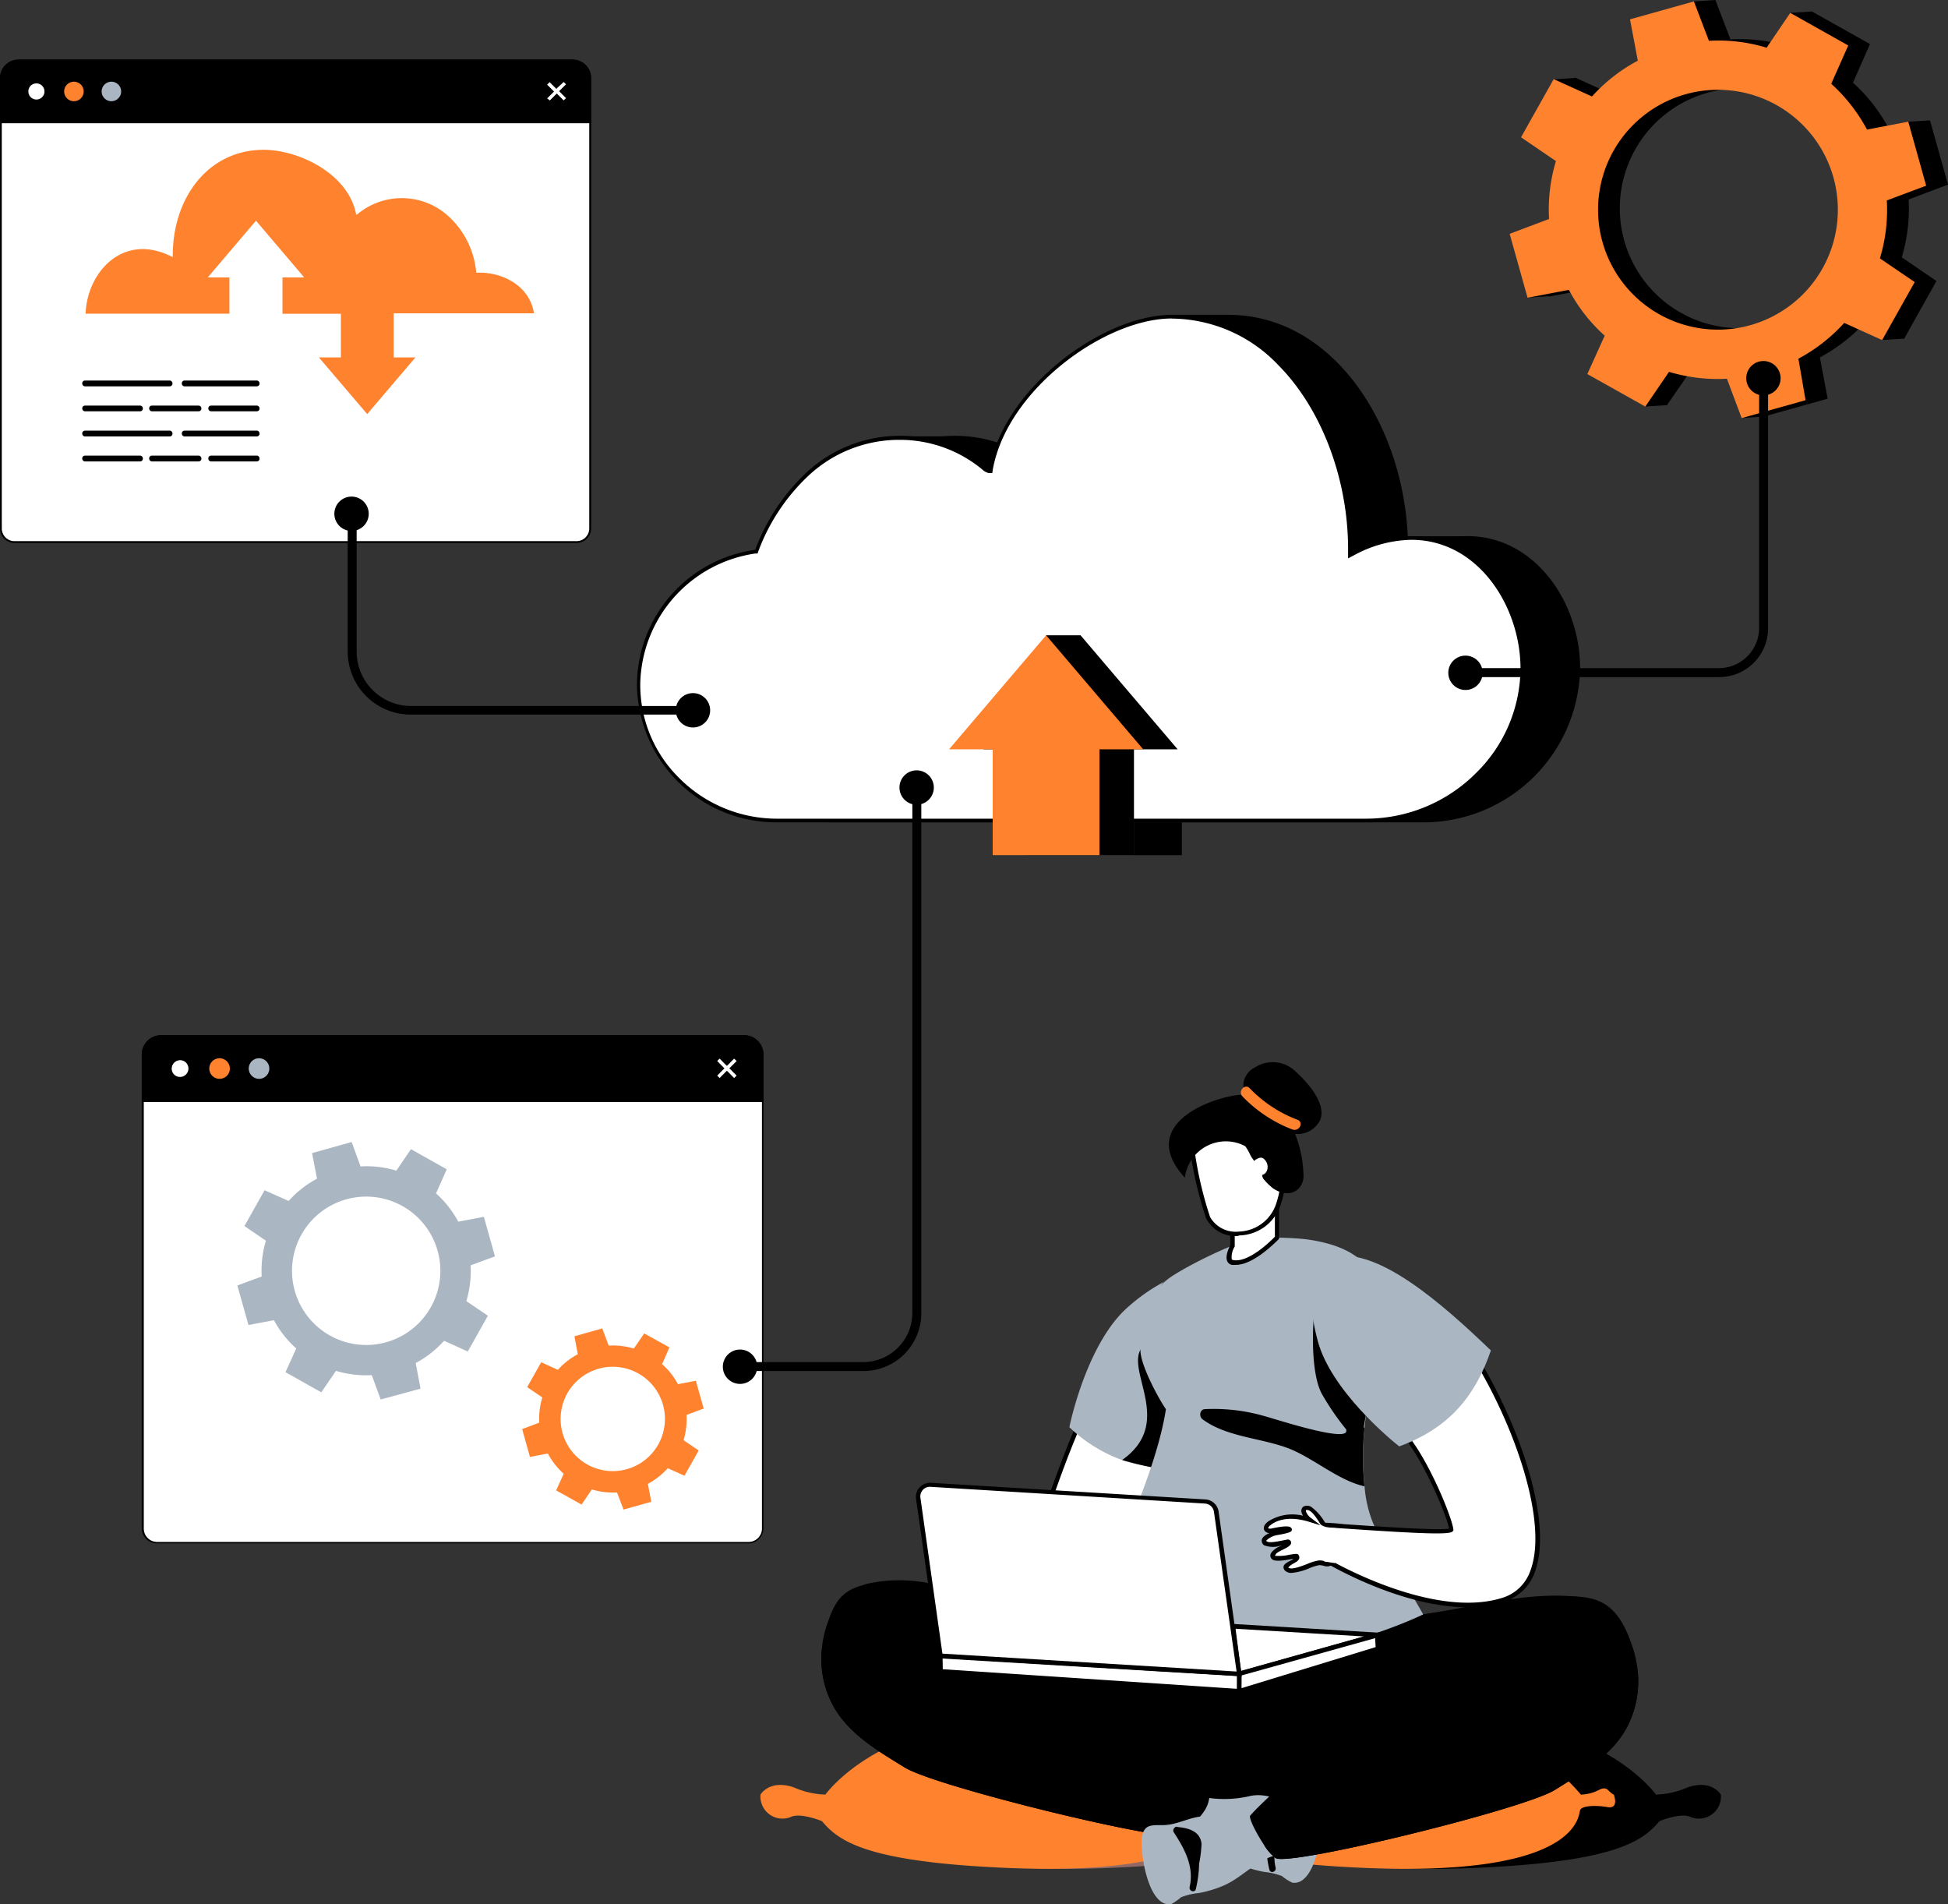 <svg xmlns:inkscape="http://www.inkscape.org/namespaces/inkscape" xmlns:sodipodi="http://sodipodi.sourceforge.net/DTD/sodipodi-0.dtd" xmlns="http://www.w3.org/2000/svg" xmlns:svg="http://www.w3.org/2000/svg" viewBox="0 0 217.72 212.79" id="svg1349" sodipodi:docname="singapore-managed-cloud-hosting.svg" width="217.72" height="212.79" inkscape:version="1.1 (c4e8f9e, 2021-05-24)"><rect x="0" y="0" width="217.72" height="212.79" fill="#333333" stroke="none"/><defs id="defs837"><style id="style824">.cls-1{fill:none;}.cls-2{fill:#e6ebf0;}.cls-3{clip-path:url(#clip-path);}.cls-4{clip-path:url(#clip-path-2);}.cls-5{fill:#c6d0db;}.cls-6{fill:#aab6c2;}.cls-7,.cls-8,.cls-9{fill:#fff;}.cls-7{opacity:0.31;}.cls-8{opacity:0.6;}.cls-10{opacity:0.22;fill:url(#Безымянный_градиент_3);}.cls-11{fill:#ffbf5b;}.cls-12{fill:#ff822e;}.cls-13{fill:#fa8921;}.cls-14{fill:#916a66;}</style><clipPath id="clip-path" transform="translate(9.25)"><path class="cls-1" d="m 125.76,10.54 c 30.48,8.78 81.65,35.89 79.35,98.16 -2.3,62.27 -56.63,30.15 -97.44,86.42 C 77.24,237.07 -50.12,179.71 25.08,56.47 55,7.41 99.32,2.93 125.76,10.54 Z" id="path826"></path></clipPath><clipPath id="clip-path-2" transform="translate(9.25)"><rect class="cls-1" x="126.87" y="30.61" width="104.3" height="134.51" id="rect829"></rect></clipPath><linearGradient id="&#x411;&#x435;&#x437;&#x44B;&#x43C;&#x44F;&#x43D;&#x43D;&#x44B;&#x439;_&#x433;&#x440;&#x430;&#x434;&#x438;&#x435;&#x43D;&#x442;_3" x1="1694.62" y1="114.85" x2="1694.62" y2="37.19" gradientTransform="matrix(-1,0,0,1,1796.4,0)" gradientUnits="userSpaceOnUse"><stop offset="0" stop-color="#fff" stop-opacity="0" id="stop832"></stop><stop offset="1" stop-color="#fff" id="stop834"></stop></linearGradient></defs><g id="&#x421;&#x43B;&#x43E;&#x439;_2" data-name="&#x421;&#x43B;&#x43E;&#x439; 2" transform="translate(-9.25)"><g id="Layer_1" data-name="Layer 1"><path d="m 192.33,200.53 c 0,0 -1,-1.73 -3.7,-0.81 a 9.62,9.62 0 0 1 -3.55,0.81 c 0,0 -5.82,-8.17 -20.5,-8.17 -14.68,0 -20.24,3.85 -23.94,8.17 a 4.69,4.69 0 0 1 -2,-0.51 c -1,-0.52 -1,0.21 -1.67,0.51 0,0 -0.64,1.63 0.69,1.4 1.33,-0.23 2.83,-0.17 3.06,0.32 0.23,0.49 -0.18,7.6 24.63,6.45 15.26,-0.7 18.27,-3 20.12,-5.2 0,0 2.39,-1 3.5,-0.46 a 2.46,2.46 0 0 0 3.36,-2.51 z" transform="translate(9.25)" id="path1139"></path><path class="cls-12" d="m 125,200.53 c 0,0 1,-1.73 3.7,-0.81 a 9.62,9.62 0 0 0 3.55,0.81 c 0,0 5.82,-8.17 20.51,-8.17 14.69,0 20.23,3.85 23.93,8.17 a 4.66,4.66 0 0 0 2,-0.51 c 1,-0.52 1,0.21 1.68,0.51 0,0 0.63,1.63 -0.7,1.4 -1.33,-0.23 -2.83,-0.17 -3.06,0.32 -0.23,0.49 0.18,7.6 -24.62,6.45 -15.27,-0.7 -18.28,-3 -20.13,-5.2 0,0 -2.39,-1 -3.5,-0.46 A 2.46,2.46 0 0 1 125,200.53 Z" transform="translate(9.25)" id="path1141"></path><path class="cls-14" d="m 151.59,200.53 c 0,0 -1,-1.73 -3.7,-0.81 -2.7,0.92 -3.54,0.81 -3.54,0.81 0,0 -5.82,-8.17 -20.51,-8.17 -14.69,0 -20.24,3.85 -23.94,8.17 a 4.63,4.63 0 0 1 -2,-0.51 c -1,-0.52 -1,0.21 -1.68,0.51 0,0 -0.64,1.63 0.69,1.4 1.33,-0.23 2.84,-0.17 3.07,0.32 0.23,0.49 -0.18,7.6 24.62,6.45 15.26,-0.7 18.27,-3 20.12,-5.2 0,0 2.39,-1 3.51,-0.46 a 2.45,2.45 0 0 0 3.36,-2.51 z" transform="translate(9.25)" id="path1143"></path><path class="cls-12" d="m 85,200.53 c 0,0 1,-1.73 3.71,-0.81 a 9.56,9.56 0 0 0 3.54,0.81 c 0,0 5.82,-8.17 20.51,-8.17 14.69,0 20.23,3.85 23.93,8.17 a 4.66,4.66 0 0 0 2,-0.51 c 1,-0.52 1,0.21 1.68,0.51 0,0 0.63,1.63 -0.7,1.4 -1.33,-0.23 -2.83,-0.17 -3.06,0.32 -0.23,0.49 0.18,7.6 -24.62,6.45 -15.27,-0.7 -18.27,-3 -20.12,-5.2 0,0 -2.39,-1 -3.51,-0.46 A 2.46,2.46 0 0 1 85,200.53 Z" transform="translate(9.25)" id="path1145"></path><path class="cls-9" d="m 113.24,176.93 c -7.21,-4.24 -6.36,-5 -7.71,-8.45 -0.31,-0.8 2.32,-2 2.32,-2 5.44,4.64 7.21,4.25 8.8,2.59 0.69,-0.73 5.16,-17.3 11.35,-20.46 2.13,-1.09 1.81,-0.1 2.59,2.17 1.57,4.58 -0.39,14.7 -4,21 -4.27,7.35 -6.53,9.16 -13.35,5.15 z" transform="translate(9.25)" id="path1147"></path><path d="m 119,179.26 c -1.55,0 -3.39,-0.67 -5.84,-2.11 v 0 c -6.16,-3.62 -6.54,-4.8 -7.31,-7.13 -0.14,-0.43 -0.3,-0.91 -0.51,-1.45 -0.37,-0.95 1.78,-2 2.45,-2.32 l 0.14,-0.07 0.12,0.11 c 5.58,4.76 7.13,4 8.46,2.6 a 20.65,20.65 0 0 0 1,-2.51 c 1.81,-5 5.57,-15.51 10.45,-18 0.89,-0.45 1.38,-0.56 1.76,-0.39 0.38,0.17 0.6,0.73 0.82,1.54 0.1,0.33 0.21,0.73 0.36,1.17 1.59,4.67 -0.33,14.76 -4,21.18 -2.43,4.2 -4.2,6.6 -6.57,7.22 a 4.86,4.86 0 0 1 -1.33,0.16 z m -5.59,-2.55 c 3,1.79 5,2.35 6.73,1.91 2.2,-0.58 3.9,-2.91 6.27,-7 3.58,-6.19 5.51,-16.28 4,-20.76 -0.15,-0.45 -0.26,-0.85 -0.36,-1.2 -0.18,-0.65 -0.31,-1.11 -0.54,-1.22 -0.23,-0.11 -0.64,0 -1.33,0.39 -4.7,2.4 -8.42,12.75 -10.21,17.72 a 13.49,13.49 0 0 1 -1.08,2.69 c -1.77,1.86 -3.74,2 -9,-2.47 -1.09,0.52 -2.17,1.29 -2,1.62 0.21,0.55 0.37,1 0.51,1.47 0.6,2.29 0.98,3.33 6.97,6.85 z" transform="translate(9.25)" id="path1149"></path><path d="m 176.59,178.45 c -5.4,-0.61 -10.49,0.79 -16.3,1.75 a 59.07,59.07 0 0 1 -5.93,0.71 42.56,42.56 0 0 1 -6.55,-0.1 0.48,0.48 0 0 0 -0.49,0.35 c -4.51,0.38 -9,0.88 -13.49,1.2 -7,0.5 -13.91,1 -20.32,-2 -5.15,-2.33 -10.75,-4.83 -16.82,-3.32 -0.76,0.2 -2.11,5.05 -1.36,4.86 a 27.22,27.22 0 0 1 9.33,-0.52 c -0.34,2.37 1.68,4.12 3.34,5.63 a 106,106 0 0 0 9.19,7.14 q 5,3.7 10.18,7.28 c 2.47,1.72 4.8,4 8,3.85 7.05,-0.35 13.75,-4.21 19.58,-7.86 7,-4.43 13.44,-9.77 19.89,-15 0.36,-0.28 2.32,-3.91 1.75,-3.97 z" transform="translate(9.25)" id="path1151"></path><path class="cls-6" d="m 134,163.76 a 18.25,18.25 0 0 1 -7.24,-0.22 12,12 0 0 1 -1.37,-0.4 16.82,16.82 0 0 1 -5.87,-3.66 c 0.25,-1.25 2.19,-9.61 6.54,-13.42 a 20.73,20.73 0 0 1 4.06,-2.84 c 1.56,-0.81 3.22,-1.25 4.45,-0.56 a 2.51,2.51 0 0 1 0.57,0.43 c 3.86,3.74 1.15,13.6 -1.14,20.67 z" transform="translate(9.25)" id="path1153"></path><path d="m 160.29,180.2 a 0.63,0.63 0 0 1 -0.23,0.37 l -0.58,0.38 a 1.46,1.46 0 0 1 0,0.21 c -0.39,4.07 -6.07,4.89 -9.16,5 -1.31,0 -2.62,0 -3.92,0 -5.11,0.95 -10.57,1.49 -15.64,0.21 a 0.61,0.61 0 0 1 -0.11,-1.17 c 3,-1.26 6.83,-0.83 10.3,-0.52 a 31.64,31.64 0 0 0 4,-0.82 c 2.71,-0.75 5.28,-1.87 8,-2.49 0.48,-0.11 0.93,-0.25 1.36,-0.39 a 59.07,59.07 0 0 0 5.98,-0.78 z" transform="translate(9.25)" id="path1155"></path><path d="m 130.53,164.27 a 35.8,35.8 0 0 1 -5.11,-1.13 c 5.94,-4.2 0.24,-10 2.21,-12.58 0.84,-1.11 1.29,-6.44 2.52,-7.34 1.56,-0.81 3.22,-1.25 4.45,-0.56 -1.09,0.87 -3.13,2.75 -4.12,3.46 -1.78,2.42 -0.22,6.14 -0.18,9.09 0.09,0.59 0.55,8.9 0.23,9.06 z" transform="translate(9.25)" id="path1157"></path><path class="cls-6" d="m 120.39,182.5 c 18.32,8 38.59,-2.07 38.67,-2.1 -0.34,-0.66 -4.43,-7.57 -5.55,-10.09 a 13.67,13.67 0 0 1 -1,-4.23 31.65,31.65 0 0 1 0,-6.5 c 0.07,-0.8 0.16,-1.39 0.2,-1.67 a 0.58,0.58 0 0 0 0,-0.1 c 1.47,-7.33 4.68,-16 -3.83,-18.71 a 17.22,17.22 0 0 0 -3.73,-0.7 v 0 a 35.38,35.38 0 0 0 -5.4,0 51.17,51.17 0 0 0 -5.55,2.4 c -1,0.51 -2.09,1.09 -3.11,1.74 -3.07,1.92 -3.74,5.79 -3.63,8.42 0.08,1.82 2.26,5.71 2.85,6.5 -1.31,8.62 -8.5,22.54 -9.92,25.04 z" transform="translate(9.25)" id="path1159"></path><path class="cls-9" d="m 137.75,135.74 v 3.43 c 0,0 -0.93,1.69 0,1.88 2,0.41 4.95,-2.76 4.95,-2.76 v -4.61 z" transform="translate(9.25)" id="path1161"></path><path d="m 138.12,141.34 a 2.72,2.72 0 0 1 -0.42,0 0.71,0.71 0 0 1 -0.53,-0.4 c -0.27,-0.57 0.19,-1.53 0.33,-1.79 v -3.54 l 5.45,-2.26 v 5.08 l -0.06,0.07 c -0.12,0.08 -2.69,2.84 -4.77,2.84 z M 138,135.9 v 3.39 a 2.24,2.24 0 0 0 -0.34,1.39 0.2,0.2 0 0 0 0.17,0.12 c 1.71,0.34 4.23,-2.16 4.66,-2.61 v -4.14 z" transform="translate(9.25)" id="path1163"></path><path class="cls-9" d="m 133.16,127.81 a 43,43 0 0 0 1.86,8.26 c 0.88,2.31 6.37,3 7.93,-1.77 1.56,-4.77 -1.85,-8.93 -1.85,-8.93 z" transform="translate(9.25)" id="path1165"></path><path d="m 138.34,138.11 a 3.68,3.68 0 0 1 -3.55,-2 42.59,42.59 0 0 1 -1.87,-8.32 v -0.21 l 8.3,-2.55 0.11,0.13 c 0,0 3.48,4.32 1.89,9.17 a 5,5 0 0 1 -4.72,3.72 z M 133.44,128 a 41.58,41.58 0 0 0 1.81,8 3.3,3.3 0 0 0 3.21,1.62 4.53,4.53 0 0 0 4.25,-3.38 c 1.36,-4.13 -1.16,-7.83 -1.7,-8.56 z" transform="translate(9.25)" id="path1167"></path><path d="m 144.87,119.8 a 3.66,3.66 0 0 0 -4.65,-0.5 2.3,2.3 0 0 0 -1.25,1.78 2.22,2.22 0 0 0 0.34,1.23 c -2.81,-0.13 -12.66,3 -6.88,9.29 a 4.61,4.61 0 0 1 6.75,-3.52 6.26,6.26 0 0 1 0.68,1.25 7.39,7.39 0 0 0 2.4,3.44 c 1.67,1.16 3.29,0.41 3.43,-1.23 a 13.52,13.52 0 0 0 -0.94,-4.84 2.79,2.79 0 0 0 2.8,-1.55 c 0.74,-1.85 -1.46,-4.25 -2.68,-5.35 z" transform="translate(9.25)" id="path1169"></path><path class="cls-9" d="m 139.73,129.83 c 0,0 1,-1.3 1.78,-0.41 a 1.26,1.26 0 0 1 -0.39,2.11 c -0.6,0.08 -1.46,-1.1 -1.39,-1.7 z" transform="translate(9.25)" id="path1171"></path><path d="m 141.06,131.78 a 1.27,1.27 0 0 1 -0.84,-0.43 2.27,2.27 0 0 1 -0.74,-1.55 v -0.07 0 a 2.09,2.09 0 0 1 1.29,-0.82 1.11,1.11 0 0 1 0.88,0.39 1.62,1.62 0 0 1 0.37,1.67 1.23,1.23 0 0 1 -0.91,0.85 z M 140,129.92 a 1.87,1.87 0 0 0 0.59,1.07 0.75,0.75 0 0 0 0.52,0.29 0.8,0.8 0 0 0 0.51,-0.53 1.15,1.15 0 0 0 -0.27,-1.16 0.57,0.57 0 0 0 -0.48,-0.23 1.46,1.46 0 0 0 -0.87,0.56 z" transform="translate(9.25)" id="path1173"></path><path d="m 134.4,158.59 c 2.69,2 6.52,2.07 9.63,3.26 2.74,1.06 5.58,3.6 8.47,4.23 a 31.65,31.65 0 0 1 0,-6.5 0.44,0.44 0 0 0 -0.08,-0.1 c 0.08,-0.51 0.17,-1 0.28,-1.57 a 0.34,0.34 0 0 1 0,-0.1 12.74,12.74 0 0 0 -2.69,-3.4 c -3.53,-3.33 -2.63,-11.53 -2.63,-11.53 -0.81,4.09 -1,10.35 0.35,12.86 a 29.13,29.13 0 0 0 2.74,4 c 0,0.05 0,0.08 0,0.14 0.09,1.34 -8.18,-1.4 -9.17,-1.65 a 20.51,20.51 0 0 0 -6.66,-0.77 c -0.57,0.06 -0.64,0.84 -0.24,1.13 z" transform="translate(9.25)" id="path1175"></path><path d="m 151.1,197.44 -1.06,-0.19 a 2.33,2.33 0 0 0 0.27,-0.4 0.62,0.62 0 0 0 -0.17,-0.72 5.09,5.09 0 0 0 -3.35,-0.63 20.73,20.73 0 0 1 -3.24,0.27 22.23,22.23 0 0 1 -4.78,-1.41 c -4.53,-1.5 -9.15,-2.87 -13.55,-4.75 a 33.08,33.08 0 0 1 -7.08,-4 c -1.61,-1.21 -3.07,-2.63 -4.79,-3.69 -0.81,-0.5 -4.41,-2.7 -4.51,-0.2 -0.09,2.18 4.3,4 5.82,4.84 4.71,2.57 8.63,6.24 12.71,9.7 2.79,2.36 5.35,5.71 9.28,5.47 a 55.3,55.3 0 0 0 14.55,-3.14 0.61,0.61 0 0 0 -0.1,-1.15 z" transform="translate(9.25)" id="path1177"></path><path class="cls-6" d="m 147.66,202.94 c -0.22,-1.34 -0.95,-1.38 -2.1,-1.35 -2.11,0 -3.6,-1.32 -5.76,-0.92 a 12.69,12.69 0 0 1 -4.43,0.27 c -0.53,-0.08 -1.27,-0.4 -1.82,-0.19 -1.21,0.47 -1.92,2.45 -1.79,3.6 a 0.35,0.35 0 0 0 0.29,0.31 0.31,0.31 0 0 0 0.26,0.22 c 2.35,0.36 4,2.49 6.16,3.43 a 12.75,12.75 0 0 0 2.82,0.86 7.57,7.57 0 0 1 2,0.47 5.11,5.11 0 0 0 1.14,0.73 c 2.57,0.42 3.49,-5.81 3.23,-7.43 z" transform="translate(9.25)" id="path1179"></path><path d="m 135.19,200.67 c -2.71,-3.11 -15.86,-13 -19,-15.66 a 37.36,37.36 0 0 0 -9.86,-6.37 c -2.8,-1.15 -6.63,-2.31 -9.67,-1.57 -2.72,0.66 -3.44,2.1 -4.25,4.54 a 11.41,11.41 0 0 0 -0.54,2.45 11,11 0 0 0 1.28,6.62 c 1.74,3.1 5,5 7.94,6.81 3.4,2.15 29.79,8.58 31.24,7.62 a 5.61,5.61 0 0 0 1.25,-1.41 v 0 c 0.97,-1.28 1.42,-1.6 1.61,-3.03 z" transform="translate(9.25)" id="path1181"></path><path d="m 143.87,202 v 0 c -1.19,0.11 -2.48,0.48 -2.62,1.87 a 12.82,12.82 0 0 0 0.27,2.22 12.5,12.5 0 0 0 0.36,2.85 c 0.14,0.46 0.8,0.2 0.69,-0.25 -0.52,-2.26 0.58,-4.29 1.78,-6.11 0.21,-0.41 -0.2,-0.82 -0.48,-0.58 z" transform="translate(9.25)" id="path1183"></path><path d="m 132,202.37 a 28.25,28.25 0 0 0 -9.4,-3.08 83,83 0 0 1 -11.23,-2.57 c -4.29,-1.44 -8.59,-3.11 -12.24,-5.85 a 55.5,55.5 0 0 1 -7.24,-6.81 11,11 0 0 0 1.28,6.62 c 1.74,3.1 5,5 7.94,6.81 3.4,2.15 29.79,8.58 31.24,7.62 a 5.61,5.61 0 0 0 1.25,-1.41 v 0 a 6.4,6.4 0 0 0 -1.6,-1.33 z" transform="translate(9.25)" id="path1185"></path><path class="cls-6" d="m 130.9,212.77 a 5.93,5.93 0 0 0 1.1,-0.77 7.57,7.57 0 0 1 2,-0.47 12.75,12.75 0 0 0 2.82,-0.86 c 2.14,-0.94 3.81,-3.07 6.16,-3.43 a 0.32,0.32 0 0 0 0.26,-0.22 0.35,0.35 0 0 0 0.29,-0.31 c 0.13,-1.16 -0.58,-3.13 -1.79,-3.6 -0.55,-0.21 -1.29,0.11 -1.82,0.19 a 12.69,12.69 0 0 1 -4.43,-0.28 c -2.15,-0.39 -3.65,1 -5.76,0.92 -1.15,0 -1.89,0 -2.1,1.36 -0.23,1.7 0.7,7.89 3.27,7.47 z" transform="translate(9.25)" id="path1187"></path><path d="m 141.31,206.21 v 0 a 5.44,5.44 0 0 0 1.25,1.41 c 1.45,1 27.84,-5.47 31.24,-7.62 2.92,-1.83 6.2,-3.71 7.94,-6.81 a 11,11 0 0 0 1.28,-6.62 12,12 0 0 0 -0.53,-2.45 c -0.82,-2.44 -1.91,-4.83 -4.62,-5.49 -3.05,-0.74 -6.87,0.42 -9.68,1.57 a 37.06,37.06 0 0 0 -9.85,6.37 c -3.11,2.67 -15.9,13.19 -18.61,16.31 -0.18,0.2 0.53,1.74 1.58,3.33 z" transform="translate(9.25)" id="path1189"></path><path d="m 131.66,204.16 v 0 c 1.2,0.11 2.49,0.48 2.63,1.87 a 14,14 0 0 1 -0.27,2.22 12.93,12.93 0 0 1 -0.37,2.84 c -0.13,0.46 -0.79,0.21 -0.69,-0.24 0.53,-2.26 -0.58,-4.29 -1.78,-6.12 -0.18,-0.34 0.2,-0.73 0.48,-0.57 z" transform="translate(9.25)" id="path1191"></path><path d="m 141.31,206.21 v 0 a 5.44,5.44 0 0 0 1.25,1.41 c 1.45,1 27.84,-5.47 31.24,-7.62 2.92,-1.83 6.2,-3.71 7.94,-6.81 a 11,11 0 0 0 1.28,-6.62 54.87,54.87 0 0 1 -7.24,6.81 42.49,42.49 0 0 1 -12.24,5.85 84.57,84.57 0 0 1 -11.23,2.58 28,28 0 0 0 -9.4,3.07 6.4,6.4 0 0 0 -1.6,1.33 z" transform="translate(9.25)" id="path1193"></path><path class="cls-12" d="m 145,125.12 a 14.56,14.56 0 0 1 -5.33,-3.52 c -0.54,-0.56 -1.35,0.35 -0.81,0.91 a 15.4,15.4 0 0 0 5.58,3.7 c 0.77,0.27 1.33,-0.81 0.56,-1.09 z" transform="translate(9.25)" id="path1195"></path><path class="cls-9" d="m 147,170.37 c 0,0 1.33,3.8 1.46,4.12 0,0 11.53,6.8 19.53,4.3 7.81,-2.45 2.3,-18.41 -3.16,-27.21 l -0.09,-0.09 c -5.7,-5.53 -10.64,5 -9.54,5.83 0.4,0.32 1.32,2.47 1.78,3 2.36,2.67 5.06,9.2 5.24,10.64 0.05,0.62 -14.97,-0.68 -15.22,-0.59 z" transform="translate(9.25)" id="path1197"></path><path d="m 164,179.6 c -7.29,0 -15.28,-4.66 -15.68,-4.89 l -0.08,-0.05 v -0.07 c -0.13,-0.33 -1.41,-4 -1.46,-4.14 l -0.09,-0.25 0.25,-0.07 a 27.36,27.36 0 0 1 3.24,0.18 c 3.5,0.24 10.65,0.74 11.78,0.5 -0.33,-1.7 -3,-7.86 -5.16,-10.34 a 9.84,9.84 0 0 1 -0.89,-1.51 8.18,8.18 0 0 0 -0.85,-1.44 c -0.24,-0.19 -0.31,-0.57 -0.2,-1.15 0.32,-1.84 2.34,-5.59 5.21,-6.52 1.66,-0.54 3.3,0 4.86,1.46 a 0.65,0.65 0 0 1 0.13,0.16 c 4.69,7.55 8.56,18.6 6.49,24.17 A 5.26,5.26 0 0 1 168,179 a 13.56,13.56 0 0 1 -4,0.6 z m -15.35,-5.28 c 1,0.57 11.77,6.57 19.24,4.23 a 4.8,4.8 0 0 0 3.17,-3.08 c 2,-5.43 -1.83,-16.29 -6.46,-23.76 l -0.07,-0.06 a 4.2,4.2 0 0 0 -4.33,-1.33 c -2.65,0.86 -4.59,4.45 -4.88,6.13 -0.08,0.47 0,0.65 0,0.67 a 6.56,6.56 0 0 1 1,1.61 10.22,10.22 0 0 0 0.81,1.41 c 2.38,2.68 5.12,9.25 5.31,10.77 V 171 l -0.09,0.13 c -0.35,0.36 -3.21,0.28 -12.25,-0.34 l -2.78,-0.19 c 0.32,0.9 1.13,3.21 1.32,3.72 z" transform="translate(9.25)" id="path1199"></path><path class="cls-6" d="m 156.38,161.62 c -1,-0.79 -7.62,-6.26 -9.1,-11.78 -0.68,-2.51 -1.78,-8.27 1.35,-9.27 5,-1.62 12.63,5.17 18,10.33 -1.71,5.02 -4.63,8.69 -10.25,10.72 z" transform="translate(9.25)" id="path1201"></path><path class="cls-9" d="m 148.19,170.87 v 0 a 6.74,6.74 0 0 0 -1.74,-2.3 c -0.35,-0.16 -0.86,-0.16 -0.73,0.37 a 2.1,2.1 0 0 0 0.6,0.84 v 0 a 5.07,5.07 0 0 0 -4.39,0.36 c -0.78,0.58 -0.45,1.07 0.4,0.87 1.65,-0.38 2.87,-0.15 0.39,0.28 -0.5,0.09 -1.51,0.51 -1.46,0.88 0.09,0.78 1.84,0.25 2.64,0.12 0.64,0.21 -1.18,0.82 -1.43,1.13 -1.12,1.38 2.3,0.32 2.46,0.51 0.44,0.54 -2,0.89 -1,1.48 0.71,0.43 2.8,-0.79 3.52,-0.81 0.72,-0.02 1,0.39 1.48,-0.13 0.86,-0.89 -0.01,-2.69 -0.74,-3.6 z" transform="translate(9.25)" id="path1203"></path><path d="m 144.34,175.76 a 1,1 0 0 1 -0.54,-0.13 0.59,0.59 0 0 1 -0.35,-0.5 c 0,-0.34 0.39,-0.54 0.79,-0.75 0.09,0 0.23,-0.12 0.33,-0.19 l -0.39,0.06 c -1.09,0.18 -1.88,0.27 -2.12,-0.15 -0.24,-0.42 0.12,-0.7 0.23,-0.83 a 2.48,2.48 0 0 1 0.78,-0.49 l 0.21,-0.11 a 2.84,2.84 0 0 1 -2,0 0.64,0.64 0 0 1 -0.26,-0.46 c -0.05,-0.4 0.41,-0.7 0.86,-0.9 a 0.64,0.64 0 0 1 -0.58,-0.34 c -0.07,-0.15 -0.16,-0.54 0.5,-1 a 5,5 0 0 1 3.83,-0.6 1.75,1.75 0 0 1 -0.15,-0.34 0.63,0.63 0 0 1 0.15,-0.65 0.89,0.89 0 0 1 0.92,0 5.79,5.79 0 0 1 1.85,2.39 c 0.82,1 1.67,2.91 0.72,3.91 a 1.08,1.08 0 0 1 -1.19,0.28 2.31,2.31 0 0 0 -0.47,-0.07 5.28,5.28 0 0 0 -1.17,0.37 6.51,6.51 0 0 1 -1.95,0.5 z m -0.38,-0.62 0.1,0.06 c 0.33,0.21 1.32,-0.16 2.05,-0.44 a 5.09,5.09 0 0 1 1.34,-0.4 2.64,2.64 0 0 1 0.6,0.08 c 0.31,0.08 0.47,0.11 0.7,-0.13 0.7,-0.73 0,-2.36 -0.76,-3.29 l -0.32,-0.4 h 0.09 c -0.74,-1.29 -1.18,-1.71 -1.42,-1.82 a 0.46,0.46 0 0 0 -0.38,-0.05 c 0,0 0,0.05 0,0.13 a 1.59,1.59 0 0 0 0.52,0.71 l 1.16,0.87 -1.39,-0.43 c -0.79,-0.24 -2.76,-0.7 -4.17,0.33 -0.31,0.22 -0.35,0.38 -0.34,0.4 0.01,0.02 0.16,0.11 0.54,0 0.07,0 1.73,-0.4 2,-0.06 l 0.1,0.11 v 0.16 c 0,0.14 -0.1,0.3 -1.6,0.56 a 2.3,2.3 0 0 0 -1.25,0.61 0.12,0.12 0 0 0 0.06,0.1 c 0.28,0.2 1.22,0 1.79,-0.11 l 0.5,-0.1 h 0.06 0.06 a 0.39,0.39 0 0 1 0.31,0.33 c 0,0.31 -0.33,0.5 -1,0.84 a 3.22,3.22 0 0 0 -0.63,0.36 c -0.17,0.2 -0.17,0.28 -0.17,0.29 a 5.32,5.32 0 0 0 1.6,-0.12 c 0.67,-0.11 0.9,-0.14 1,0 a 0.49,0.49 0 0 1 0.11,0.38 c -0.06,0.29 -0.41,0.47 -0.77,0.66 a 2.26,2.26 0 0 0 -0.45,0.37 z" transform="translate(9.25)" id="path1205"></path><path class="cls-9" d="m 147.58,170.32 c 0,0 0.28,0.38 1.55,0.43 1.27,0.05 1.42,2.3 1.08,2.91 a 2.71,2.71 0 0 1 -1.05,1 l -1.15,-0.18 -1.89,-2.67 z" transform="translate(9.25)" id="path1207"></path><path class="cls-9" d="m 139.81,129.21 0.7,1 0.55,0.94 a 1,1 0 0 0 0.3,0.77 c 0.35,0.36 -1,1.62 -1.64,1.17 a 8.15,8.15 0 0 1 -1.29,-1.27 8.19,8.19 0 0 1 -0.29,-2.31 c 0.19,-0.29 1.67,-0.3 1.67,-0.3 z" transform="translate(9.25)" id="path1209"></path><polygon class="cls-9" points="147.75,187.03 147.06,181.73 163.19,182.7 " id="polygon1211"></polygon><path d="m 138.29,187.35 -0.77,-5.89 h 0.3 l 17.61,1.06 z m -0.2,-5.35 0.62,4.72 13.73,-3.86 z" transform="translate(9.25)" id="path1213"></path><polygon class="cls-9" points="147.75,188.98 147.75,187.03 163.19,182.7 163.28,184.23 " id="polygon1215"></polygon><path d="m 138.24,189.32 v -2.48 l 15.92,-4.46 0.11,2 z m 0.51,-2.1 v 1.42 l 15,-4.59 -0.06,-1 z" transform="translate(9.25)" id="path1217"></path><polygon class="cls-9" points="147.75,188.98 114.37,186.75 114.36,185.02 147.75,187.03 " id="polygon1219"></polygon><path d="m 138.74,189.25 h -0.27 L 104.87,187 v -2.24 h 0.26 l 33.63,2 z m -33.37,-2.73 32.87,2.19 v -1.44 l -32.89,-2 z" transform="translate(9.25)" id="path1221"></path><path class="cls-9" d="m 105.11,185 33.39,2 -2.58,-18.13 a 1.32,1.32 0 0 0 -1.23,-1.15 L 104,165.89 a 1.33,1.33 0 0 0 -1.39,1.49 z" transform="translate(9.25)" id="path1223"></path><path d="m 138.79,187.3 h -0.31 l -33.59,-2 v -0.2 l -2.51,-17.63 a 1.59,1.59 0 0 1 0.41,-1.28 1.64,1.64 0 0 1 1.25,-0.5 l 30.7,1.86 a 1.58,1.58 0 0 1 1.46,1.37 z m -33.46,-2.52 32.88,2 -2.53,-17.84 a 1.08,1.08 0 0 0 -1,-0.93 L 104,166.14 a 1.07,1.07 0 0 0 -1.13,1.21 z" transform="translate(9.25)" id="path1225"></path><path d="m 157.37,61.7 c 0.14,-13.19 -7.89,-26.52 -20.08,-26.52 -7.76,0 -18.81,8.19 -20.43,17.24 a 1.21,1.21 0 0 1 -0.46,-0.28 15.19,15.19 0 0 0 -20.14,0.79 22.55,22.55 0 0 0 -5.59,8.51 15.31,15.31 0 0 0 -13.22,15 15.59,15.59 0 0 0 15.62,15.45 h 66 A 17.5,17.5 0 0 0 176.6,74.56 C 176.56,65.31 168.43,55.88 157.37,61.7 Z" transform="translate(9.25)" id="path1227"></path><polygon points="116.12,56.45 107.29,56.45 109.9,48.76 115.59,48.76 " id="polygon1229"></polygon><path d="m 131,35.18 h 6.27 v 11.59 c 0,0 -11.7,1.07 -11.7,0.75 0,-0.32 5.43,-12.34 5.43,-12.34 z" transform="translate(9.25)" id="path1231"></path><polygon points="172.28,70.81 155.05,73.36 165.48,59.92 172.76,59.92 " id="polygon1233"></polygon><path class="cls-9" d="M 86.77,91.68 A 15.67,15.67 0 0 1 75.71,87 14.86,14.86 0 0 1 71.35,76.37 a 15.16,15.16 0 0 1 13,-14.76 h 0.13 v -0.12 a 22.52,22.52 0 0 1 5.54,-8.43 15,15 0 0 1 10.44,-4.17 14.62,14.62 0 0 1 9.54,3.41 1.31,1.31 0 0 0 0.58,0.32 h 0.2 v -0.19 c 1.62,-9 12.65,-17.06 20.22,-17.06 a 16.78,16.78 0 0 1 12,5.31 c 4.91,5 7.91,13 7.83,21 v 0.35 l 0.31,-0.17 a 14.1,14.1 0 0 1 6.55,-1.76 c 7.59,0 12.35,7.5 12.4,14.44 a 16.68,16.68 0 0 1 -4.93,11.93 17.59,17.59 0 0 1 -12.38,5.19 z" transform="translate(9.25)" id="path1235"></path><path d="m 131,35.6 a 16.56,16.56 0 0 1 11.9,5.23 c 4.88,4.93 7.85,12.92 7.77,20.86 v 0.7 l 0.62,-0.32 a 13.86,13.86 0 0 1 6.45,-1.75 c 7.46,0 12.14,7.4 12.2,14.25 A 16.5,16.5 0 0 1 165,86.35 17.37,17.37 0 0 1 152.77,91.48 h -66 A 15.42,15.42 0 0 1 75.86,86.89 14.6,14.6 0 0 1 71.56,76.41 15,15 0 0 1 84.42,61.85 h 0.25 l 0.08,-0.23 a 22.17,22.17 0 0 1 5.5,-8.36 14.8,14.8 0 0 1 10.29,-4.11 14.41,14.41 0 0 1 9.28,3.34 1.47,1.47 0 0 0 0.69,0.37 h 0.39 l 0.06,-0.38 c 1.6,-8.94 12.53,-16.89 20,-16.89 z m 0,-0.42 c -7.76,0 -18.81,8.19 -20.42,17.24 a 1.23,1.23 0 0 1 -0.47,-0.28 14.8,14.8 0 0 0 -9.55,-3.44 15.28,15.28 0 0 0 -10.56,4.23 22.55,22.55 0 0 0 -5.59,8.51 15.3,15.3 0 0 0 -13.22,15 15.58,15.58 0 0 0 15.58,15.45 h 66 A 17.5,17.5 0 0 0 170.29,74.56 C 170.23,67.29 165.2,59.91 157.68,59.91 a 14.33,14.33 0 0 0 -6.65,1.79 c 0.15,-13.19 -7.89,-26.52 -20.08,-26.52 z" transform="translate(9.25)" id="path1237"></path><polygon points="140.87,83.73 130.02,70.99 119.18,83.73 124.06,83.73 124.06,95.55 135.99,95.55 135.99,83.73 " id="polygon1239"></polygon><polygon points="130.75,77.69 125.84,79.36 126.17,70.99 130.02,70.99 " id="polygon1241"></polygon><polygon class="cls-12" points="137.02,83.73 126.17,70.99 115.32,83.73 120.2,83.73 120.2,95.55 132.13,95.55 132.13,83.73 " id="polygon1243"></polygon><rect x="135.99" y="91.89" width="5.35" height="3.67" id="rect1245"></rect><path class="cls-9" d="M 17.55,172.35 A 1.59,1.59 0 0 1 16,170.76 v -52.92 a 2.07,2.07 0 0 1 2,-2.07 h 65.16 a 2.07,2.07 0 0 1 2.07,2.06 v 52.93 a 1.6,1.6 0 0 1 -1.6,1.59 z" transform="translate(9.25)" id="path1247"></path><path d="m 83.16,115.88 a 2,2 0 0 1 2,2 v 52.93 a 1.49,1.49 0 0 1 -1.49,1.49 H 17.55 a 1.49,1.49 0 0 1 -1.48,-1.49 v -52.97 a 2,2 0 0 1 1.95,-2 z m 0,-0.21 H 18 a 2.17,2.17 0 0 0 -2.16,2.17 v 52.92 a 1.7,1.7 0 0 0 1.69,1.7 h 66.1 a 1.7,1.7 0 0 0 1.7,-1.7 v -52.93 a 2.17,2.17 0 0 0 -2.17,-2.16 z" transform="translate(9.25)" id="path1249"></path><path d="M 85.33,123.14 H 15.85 v -5.3 A 2.17,2.17 0 0 1 18,115.67 h 65.16 a 2.17,2.17 0 0 1 2.17,2.17 z" transform="translate(9.25)" id="path1251"></path><path class="cls-6" d="m 27.8,119.4 a 1.15,1.15 0 1 1 1.2,1.15 1.16,1.16 0 0 1 -1.2,-1.15 z" transform="translate(9.25)" id="path1253"></path><path class="cls-12" d="m 23.39,119.4 a 1.15,1.15 0 1 1 1.15,1.15 1.15,1.15 0 0 1 -1.15,-1.15 z" transform="translate(9.25)" id="path1255"></path><path class="cls-9" d="m 20.12,120.44 a 1,1 0 1 1 1.05,-1 1,1 0 0 1 -1.05,1 z" transform="translate(9.25)" id="path1257"></path><path d="m 20.12,118.46 a 0.94,0.94 0 1 1 -0.94,0.94 0.94,0.94 0 0 1 0.94,-0.94 z m 0,-0.21 a 1.15,1.15 0 0 0 0,2.3 1.15,1.15 0 1 0 0,-2.3 z" transform="translate(9.25)" id="path1259"></path><polygon class="cls-9" points="89.27,120.19 90.08,119.38 89.27,118.56 89.69,118.14 90.5,118.95 91.31,118.14 91.73,118.56 90.92,119.38 91.73,120.19 91.31,120.61 90.5,119.79 89.69,120.61 " id="polygon1261"></polygon><path d="m 80.43,118.29 0.66,0.67 0.15,0.14 0.15,-0.14 0.66,-0.67 0.28,0.27 -0.67,0.67 -0.15,0.15 0.15,0.14 0.67,0.67 -0.28,0.27 -0.66,-0.67 -0.15,-0.14 -0.15,0.14 -0.66,0.67 -0.27,-0.27 0.66,-0.67 0.15,-0.14 -0.15,-0.15 -0.66,-0.67 z m 1.62,-0.29 -0.81,0.81 -0.81,-0.81 -0.57,0.56 0.81,0.82 -0.81,0.81 0.57,0.56 0.81,-0.81 0.81,0.81 0.57,-0.56 -0.81,-0.81 0.81,-0.82 z" transform="translate(9.25)" id="path1263"></path><path class="cls-6" d="m 49.93,130.66 -4,-2.25 -1.63,2.4 a 11.4,11.4 0 0 0 -4,-0.47 l -1,-2.73 -4.42,1.24 0.55,2.86 a 11.53,11.53 0 0 0 -3.17,2.49 l -2.69,-1.2 -2.25,4 2.4,1.64 a 11.59,11.59 0 0 0 -0.47,4 l -2.72,1 1.24,4.42 2.85,-0.54 a 11.48,11.48 0 0 0 2.49,3.16 l -1.2,2.65 4,2.25 1.64,-2.4 a 11.59,11.59 0 0 0 4,0.48 l 1,2.72 4.45,-1.21 -0.54,-2.86 a 11.68,11.68 0 0 0 3.17,-2.49 l 2.65,1.2 2.25,-4 -2.41,-1.63 a 11.68,11.68 0 0 0 0.48,-4 l 2.72,-1 -1.24,-4.42 -2.86,0.54 a 11.63,11.63 0 0 0 -2.49,-3.16 z m -1.78,15.41 A 8.29,8.29 0 1 1 45,134.78 a 8.29,8.29 0 0 1 3.15,11.29 z" transform="translate(9.25)" id="path1265"></path><path class="cls-12" d="M 74.82,150.56 72,149 l -1.16,1.69 a 8.15,8.15 0 0 0 -2.81,-0.33 l -0.72,-1.92 -3.11,0.88 0.38,2 a 8.14,8.14 0 0 0 -2.23,1.75 l -1.86,-0.85 -1.57,2.78 1.69,1.15 a 8.24,8.24 0 0 0 -0.34,2.82 l -1.91,0.72 0.87,3.11 2,-0.38 a 8.34,8.34 0 0 0 1.77,2.26 l -0.84,1.86 2.84,1.58 1.15,-1.69 a 8.18,8.18 0 0 0 2.81,0.34 l 0.73,1.91 3.1,-0.87 -0.38,-2 a 8.38,8.38 0 0 0 2.23,-1.75 l 1.86,0.84 1.59,-2.82 -1.69,-1.15 a 8.23,8.23 0 0 0 0.33,-2.82 l 1.92,-0.72 -0.88,-3.1 -2,0.38 A 8,8 0 0 0 74,152.43 Z m -1.25,10.85 a 5.83,5.83 0 1 1 -2.23,-7.94 5.83,5.83 0 0 1 2.23,7.94 z" transform="translate(9.25)" id="path1267"></path><path class="cls-9" d="M 1.61,60.57 A 1.52,1.52 0 0 1 0.1,59.05 V 8.73 a 2,2 0 0 1 2,-2 H 64 a 2,2 0 0 1 2,2 v 50.32 a 1.52,1.52 0 0 1 -1.52,1.52 z" transform="translate(9.25)" id="path1269"></path><path d="m 64,6.86 a 1.87,1.87 0 0 1 1.86,1.86 v 50.33 a 1.43,1.43 0 0 1 -1.42,1.42 H 1.61 A 1.42,1.42 0 0 1 0.2,59.05 V 8.73 A 1.87,1.87 0 0 1 2.06,6.86 Z m 0,-0.2 H 2.06 A 2.07,2.07 0 0 0 0,8.73 v 50.32 a 1.62,1.62 0 0 0 1.61,1.62 h 62.84 a 1.63,1.63 0 0 0 1.62,-1.62 V 8.72 A 2.06,2.06 0 0 0 64,6.66 Z" transform="translate(9.25)" id="path1271"></path><path d="M 66.07,13.77 H 0 v -5 A 2.07,2.07 0 0 1 2.06,6.66 H 64 a 2.07,2.07 0 0 1 2.06,2.07 z" transform="translate(9.25)" id="path1273"></path><path class="cls-6" d="m 11.36,10.22 a 1.09,1.09 0 1 1 1.09,1.09 1.09,1.09 0 0 1 -1.09,-1.09 z" transform="translate(9.25)" id="path1275"></path><path class="cls-12" d="M 7.17,10.22 A 1.09,1.09 0 1 1 8.26,11.31 1.09,1.09 0 0 1 7.17,10.22 Z" transform="translate(9.25)" id="path1277"></path><path class="cls-9" d="m 4.06,11.21 a 1,1 0 1 1 1,-1 1,1 0 0 1 -1,1 z" transform="translate(9.25)" id="path1279"></path><path d="m 4.06,9.32 a 0.9,0.9 0 1 1 -0.89,0.9 0.89,0.89 0 0 1 0.89,-0.9 z m 0,-0.2 a 1.1,1.1 0 1 0 1.09,1.1 1.09,1.09 0 0 0 -1.09,-1.1 z" transform="translate(9.25)" id="path1281"></path><polygon class="cls-9" points="70.27,10.96 71.04,10.19 70.27,9.42 70.66,9.02 71.44,9.79 72.21,9.02 72.61,9.42 71.83,10.19 72.61,10.96 72.21,11.36 71.44,10.59 70.66,11.36 " id="polygon1283"></polygon><path d="m 61.41,9.16 0.63,0.63 0.14,0.14 0.14,-0.14 0.68,-0.63 0.26,0.26 -0.63,0.63 -0.14,0.14 0.14,0.14 0.63,0.63 L 63,11.22 62.37,10.59 62.23,10.45 62.09,10.59 61.46,11.22 61.15,11 61.78,10.37 61.92,10.23 61.78,10.09 61.15,9.46 61.41,9.2 Z M 63,8.88 62.23,9.65 61.46,8.88 l -0.54,0.54 0.77,0.77 -0.77,0.77 0.54,0.54 0.77,-0.77 0.77,0.77 0.54,-0.54 -0.77,-0.77 0.77,-0.77 z" transform="translate(9.25)" id="path1285"></path><path class="cls-12" d="m 44,39.94 h 2.43 l -5.39,6.33 -5.4,-6.33 H 38.1 V 35.06 H 31.57 V 31 H 34 L 28.61,24.66 23.22,31 h 2.42 v 4.05 H 9.57 c 0.14,-4.61 4.22,-9.21 9.74,-6.31 -0.07,-6.67 4,-12 10.16,-12 3.93,0 9.52,2.69 10.34,7.26 a 0.46,0.46 0 0 0 0.23,-0.14 7.74,7.74 0 0 1 10.19,0.4 9.7,9.7 0 0 1 3,6.22 c 2.51,-0.16 5.91,1.18 6.45,4.53 H 44 Z" transform="translate(9.25)" id="path1287"></path><rect x="18.44" y="42.52" width="10.09" height="0.65" rx="0.3" id="rect1289"></rect><rect x="29.57" y="42.52" width="8.69" height="0.65" rx="0.3" id="rect1291"></rect><rect x="18.44" y="45.32" width="6.78" height="0.64" rx="0.3" id="rect1293"></rect><rect x="25.92" y="45.32" width="5.84" height="0.64" rx="0.3" id="rect1295"></rect><rect x="32.53" y="45.32" width="5.73" height="0.64" rx="0.3" id="rect1297"></rect><rect x="18.44" y="48.12" width="10.09" height="0.65" rx="0.3" id="rect1299"></rect><rect x="29.57" y="48.12" width="8.69" height="0.65" rx="0.3" id="rect1301"></rect><rect x="18.44" y="50.91" width="6.78" height="0.65" rx="0.3" id="rect1303"></rect><rect x="25.92" y="50.91" width="5.84" height="0.65" rx="0.3" id="rect1305"></rect><rect x="32.53" y="50.91" width="5.73" height="0.65" rx="0.3" id="rect1307"></rect><path d="m 209,4.92 -6.48,-3.63 -2.65,3.88 A 18.75,18.75 0 0 0 193.41,4.4 l -1.69,-4.4 -7.14,2 0.87,4.61 a 18.89,18.89 0 0 0 -5.12,4 l -4.28,-1.94 -3.64,6.48 3.89,2.65 a 18.75,18.75 0 0 0 -0.77,6.46 l -4.4,1.74 2,7.14 4.61,-0.87 a 18.89,18.89 0 0 0 4,5.12 l -1.94,4.28 6.48,3.64 2.72,-3.93 a 18.83,18.83 0 0 0 6.47,0.77 l 1.66,4.4 7.14,-2 -0.87,-4.61 a 19.09,19.09 0 0 0 5.12,-4 l 4.28,1.94 3.63,-6.48 -3.88,-2.65 a 18.75,18.75 0 0 0 0.77,-6.46 l 4.4,-1.66 -2,-7.14 -4.62,0.87 a 18.85,18.85 0 0 0 -4,-5.12 z m -2.88,24.92 A 13.4,13.4 0 1 1 201,11.59 a 13.4,13.4 0 0 1 5.09,18.25 z" transform="translate(9.25)" id="path1309"></path><path d="m 173.65,8.87 2.4,-0.16 v 3.13 a 19.24,19.24 0 0 1 -2.94,0 c 0.03,-0.14 0.54,-2.97 0.54,-2.97 z" transform="translate(9.25)" id="path1311"></path><polygon points="200.13,1.76 198.47,2.34 198.58,0.16 200.98,0 " id="polygon1313"></polygon><polygon points="211.56,3.74 209.79,3.94 209.35,1.44 211.75,1.28 " id="polygon1315"></polygon><polygon points="224.13,16.4 221.93,17.16 222.53,13.6 224.93,13.45 " id="polygon1317"></polygon><polygon points="221.24,36.32 219.11,35.77 219.62,37.99 222.01,37.84 " id="polygon1319"></polygon><polygon points="206.09,45.63 204.42,45.57 204.36,45.57 203.95,46.71 206.34,46.55 " id="polygon1321"></polygon><polygon points="195.11,44.13 192.49,43.19 193.17,45.42 195.57,45.27 " id="polygon1323"></polygon><polygon points="182.24,32.14 179.94,32.14 179.99,33.26 182.39,33.1 " id="polygon1325"></polygon><path class="cls-12" d="m 206.57,5.08 -6.48,-3.64 -2.64,3.89 A 18.57,18.57 0 0 0 191,4.56 l -1.68,-4.4 -7.14,2 0.87,4.62 a 18.85,18.85 0 0 0 -5.12,4 l -4.28,-1.94 -3.65,6.5 3.9,2.66 a 18.78,18.78 0 0 0 -0.77,6.47 l -4.4,1.66 2,7.14 4.62,-0.88 a 18.51,18.51 0 0 0 4,5.12 l -1.94,4.29 6.48,3.63 2.65,-3.88 a 18.78,18.78 0 0 0 6.47,0.77 l 1.65,4.4 7.14,-2 -0.8,-4.64 a 18.85,18.85 0 0 0 5.12,-4 l 4.24,1.92 3.64,-6.48 -3.89,-2.65 a 18.57,18.57 0 0 0 0.77,-6.47 l 4.4,-1.65 -2,-7.15 -4.61,0.88 a 19.09,19.09 0 0 0 -4,-5.12 z M 203.69,30 A 13.4,13.4 0 1 1 198.57,11.75 13.4,13.4 0 0 1 203.69,30 Z" transform="translate(9.25)" id="path1327"></path><path d="m 104.37,88 a 1.92,1.92 0 1 1 -1.92,-1.92 1.92,1.92 0 0 1 1.92,1.92 z" transform="translate(9.25)" id="path1329"></path><path d="m 79.37,79.37 a 1.92,1.92 0 1 1 -1.92,-1.92 1.92,1.92 0 0 1 1.92,1.92 z" transform="translate(9.25)" id="path1331"></path><circle cx="173.04" cy="75.18" r="1.92" id="circle1333"></circle><circle cx="206.34" cy="42.26" r="1.92" id="circle1335"></circle><path d="m 41.21,57.41 a 1.92,1.92 0 1 1 -1.92,-1.92 1.92,1.92 0 0 1 1.92,1.92 z" transform="translate(9.25)" id="path1337"></path><path d="m 84.63,152.72 a 1.92,1.92 0 1 1 -1.92,-1.92 1.92,1.92 0 0 1 1.92,1.92 z" transform="translate(9.25)" id="path1339"></path><path d="M 96.47,153.2 H 83.89 v -1 h 12.58 a 5.5,5.5 0 0 0 5.5,-5.5 V 88 h 1 v 58.73 a 6.46,6.46 0 0 1 -6.5,6.47 z" transform="translate(9.25)" id="path1341"></path><path d="M 77.45,79.85 H 45.86 a 7.05,7.05 0 0 1 -7,-7 V 57.41 h 1 V 72.8 a 6.09,6.09 0 0 0 6.09,6.09 h 31.5 z" transform="translate(9.25)" id="path1343"></path><path d="m 192.12,75.66 h -28.33 v -1 h 28.33 a 4.5,4.5 0 0 0 4.49,-4.49 V 43.7 h 1 v 26.51 a 5.46,5.46 0 0 1 -5.49,5.45 z" transform="translate(9.25)" id="path1345"></path></g></g></svg>